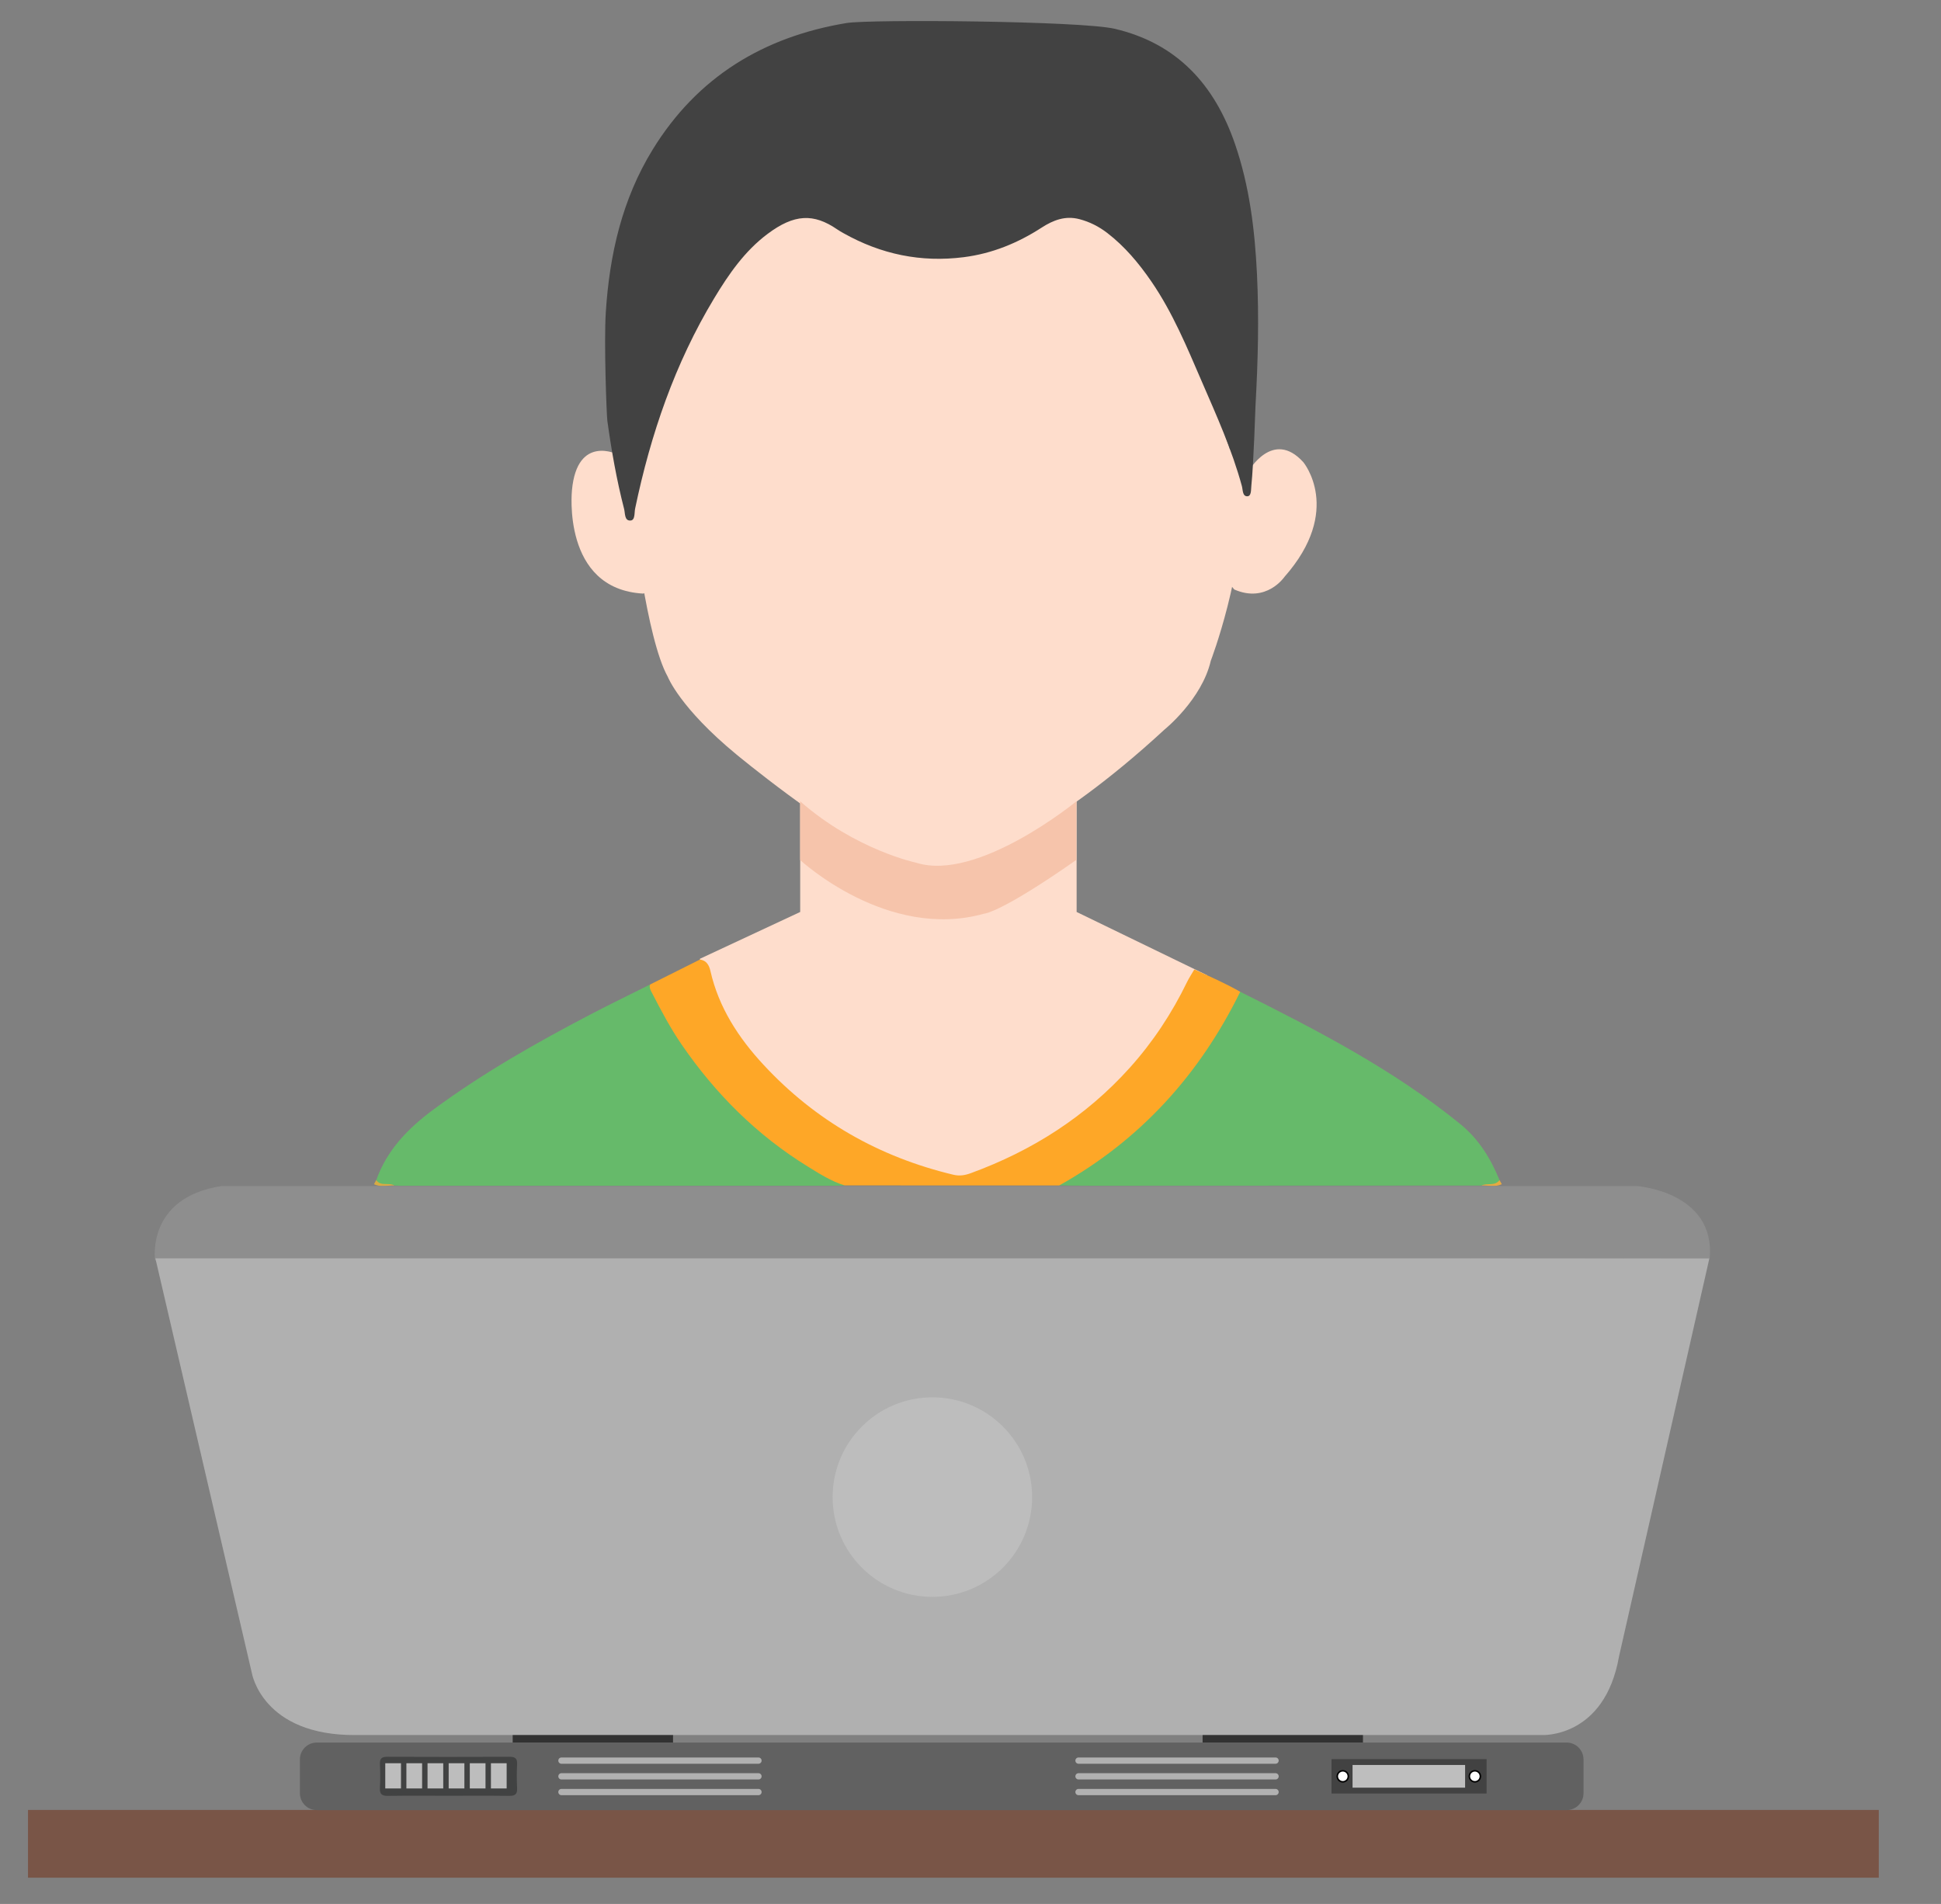 <?xml version="1.0" encoding="utf-8"?>
<!-- Generator: Adobe Illustrator 16.0.0, SVG Export Plug-In . SVG Version: 6.00 Build 0)  -->
<!DOCTYPE svg PUBLIC "-//W3C//DTD SVG 1.1//EN" "http://www.w3.org/Graphics/SVG/1.1/DTD/svg11.dtd">
<svg version="1.1" id="Layer_1" xmlns="http://www.w3.org/2000/svg" xmlns:xlink="http://www.w3.org/1999/xlink" x="0px" y="0px"
	 width="208px" height="204px" viewBox="0 0 208 204" enable-background="new 0 0 208 204" xml:space="preserve">
<rect x="0" y="0" width="208" height="204" fill="#808080" stroke="none"/>
<g>
	<path fill-rule="evenodd" clip-rule="evenodd" fill="#E7A941" d="M158.738,127.029c0.576-0.444,1.324-0.315,1.953-0.586
		c0.081,0.146,0.164,0.292,0.246,0.439C160.225,127.227,159.473,126.984,158.738,127.029z"/>
	<path fill-rule="evenodd" clip-rule="evenodd" fill="#D8AB43" d="M40.32,126.439c0.62,0.303,1.405,0.058,1.957,0.588
		c-0.734-0.035-1.486,0.21-2.2-0.144C40.158,126.735,40.239,126.588,40.32,126.439z"/>
	<g>
		<path fill-rule="evenodd" clip-rule="evenodd" fill="#66BA6A" d="M158.738,127.029c-13.921,0.006-27.842,0.013-41.764,0.017
			c-1.155,0.001-2.313-0.018-3.472-0.027c0.076-0.564,0.606-0.662,0.976-0.876c3.453-1.99,6.552-4.428,9.338-7.271
			c3.04-3.106,5.57-6.588,7.647-10.406c0.417-0.769,0.709-1.634,1.441-2.201c8.229,4.116,16.398,8.324,23.587,14.177
			c1.982,1.614,3.252,3.685,4.199,6.002C160.186,127.129,159.354,126.716,158.738,127.029z"/>
		<path fill-rule="evenodd" clip-rule="evenodd" fill="#66BA6A" d="M69.659,105.49c2.72,5.56,6.247,10.523,10.864,14.68
			c2.607,2.345,5.47,4.325,8.553,5.994c0.489,0.265,0.957,0.567,1.435,0.852c-0.198,0.011-0.396,0.029-0.593,0.029
			c-15.682,0.002-31.365,0.002-47.047,0.001c-0.198-0.001-0.396-0.013-0.594-0.019c-0.599-0.375-1.464,0.137-1.957-0.588
			c1.159-3.241,3.423-5.559,6.136-7.562c5.331-3.933,11.069-7.181,16.925-10.238C65.456,107.557,67.565,106.538,69.659,105.49z"/>
		<path fill-rule="evenodd" clip-rule="evenodd" fill="#FEDDCC" d="M67.853,55.409c0,0,1.401,12.988,3.707,17.104
			c0,0,1.284,3.327,7.384,8.347c0,0,9.515,7.88,15.527,10.624c0,0,5.443,2.875,10.025,0.555c0,0,8.158-2.656,20.286-13.863
			c0,0,4.006-3.218,4.968-7.377c0,0,3.657-9.522,3.393-18.147c0,0-4.758-18.547-13.221-26.719c0,0-4.553-5.415-9.631-1.211
			c0,0-9.34,5.938-19.146,0.276c0,0-5.021-4.787-10.799,1.343C80.345,26.339,71.53,35.738,67.853,55.409z"/>
		<path fill-rule="evenodd" clip-rule="evenodd" fill="#FEDDCC" d="M133.771,50.53c0,0,2.611-4.63,5.894-1.01
			c0,0,4.294,5.135-2.021,12.291c0,0-1.936,2.862-5.387,1.347c0,0-4.286-5.344-5.474-7.289c-0.885-1.451-2.362-4.872-1.936-6.517
			C125.176,48.099,134.53,46.49,133.771,50.53z"/>
		<path fill-rule="evenodd" clip-rule="evenodd" fill="#FEDDCC" d="M66.231,48.707c0,0-4.378-2.245-4.939,3.816
			c0,0-1.123,10.594,7.632,11.078l8.362-2.66l0.45-9.315l-5.949-2.133L66.231,48.707z"/>
		<path fill-rule="evenodd" clip-rule="evenodd" fill="#424242" d="M64.92,33.434c0.399-6.169,1.746-12.086,5.024-17.412
			C74.727,8.25,81.809,3.943,90.721,2.467c2.477-0.411,25.09-0.235,28.731,0.617c6.711,1.572,10.715,6.02,12.893,12.347
			c1.552,4.509,2.12,9.189,2.353,13.918c0.229,4.691,0.108,9.383-0.155,14.072c-0.017,0.296-0.197,6.22-0.449,8.647
			c-0.043,0.399,0.018,1.087-0.418,1.106c-0.542,0.025-0.483-0.684-0.595-1.096c-1.061-3.9-2.716-7.548-4.302-11.216
			c-1.587-3.668-3.103-7.357-5.401-10.708c-1.332-1.941-2.834-3.736-4.715-5.187c-0.905-0.697-1.899-1.2-2.998-1.487
			c-1.492-0.389-2.788,0.098-4.028,0.9c-2.557,1.655-5.306,2.786-8.358,3.176c-4.595,0.586-8.871-0.312-12.886-2.569
			c-0.231-0.13-0.462-0.261-0.679-0.41c-2.521-1.733-4.598-1.654-7.452,0.48c-2.458,1.837-4.169,4.317-5.727,6.899
			c-4.214,6.984-6.813,14.583-8.473,22.533c-0.097,0.461,0.015,1.25-0.492,1.284c-0.667,0.046-0.567-0.769-0.69-1.243
			c-0.802-3.108-1.356-6.265-1.795-9.441C65.004,44.511,64.707,36.735,64.92,33.434z"/>
		<path fill-rule="evenodd" clip-rule="evenodd" fill="#FEDDCC" d="M85.75,85.005v12.709l-10.74,5.012c0,0-1.254,14.23,20.406,21.21
			c0,0,2.774,1.79,7.965,2.507c0,0,15.484-3.579,24.254-18.615l1.702-3.343l-13.964-6.771V85.005
			C115.373,85.005,98.906,88.226,85.75,85.005z"/>
		<path fill-rule="evenodd" clip-rule="evenodd" fill="#FEA727" d="M132.905,106.265c-4.361,8.888-10.722,15.904-19.402,20.754
			c-7.663-0.001-15.328-0.002-22.992-0.004c-1.437-0.444-2.689-1.25-3.953-2.029c-5.458-3.365-9.893-7.798-13.51-13.063
			c-1.197-1.744-2.188-3.619-3.159-5.498c-0.148-0.288-0.338-0.578-0.23-0.935c1.78-0.892,3.561-1.783,5.341-2.674
			c0.726,0.08,1,0.647,1.129,1.218c0.891,3.924,3.015,7.168,5.688,10.051c5.561,5.999,12.379,9.881,20.337,11.782
			c0.692,0.164,1.27,0.058,1.907-0.176c6.563-2.404,12.298-6.052,16.992-11.268c2.487-2.765,4.52-5.841,6.145-9.188
			c0.229-0.472,0.524-0.909,0.788-1.362C129.647,104.628,131.316,105.36,132.905,106.265z"/>
		<path fill-rule="evenodd" clip-rule="evenodd" fill="#F6C4AB" d="M85.745,85.857v6.289c0,0,9.314,8.662,19.696,5.755
			c0,0,1.721-0.032,9.908-5.771v-6.272c0,0-10.561,8.662-17.146,6.585C98.204,92.443,91.678,91.078,85.745,85.857z"/>
	</g>
	<rect x="3" y="193.929" fill-rule="evenodd" clip-rule="evenodd" fill="#795547" width="198.333" height="7.258"/>
	<g>
		<g>
			<path fill-rule="evenodd" clip-rule="evenodd" fill="#616161" d="M169.691,192.137c0,1-0.813,1.812-1.813,1.812H33.949
				c-1,0-1.811-0.812-1.811-1.812v-3.62c0-0.999,0.811-1.81,1.811-1.81h133.93c1,0,1.813,0.811,1.813,1.81V192.137z"/>
			<g>
				<path fill-rule="evenodd" clip-rule="evenodd" fill="#414242" d="M48.01,192.408c-2.146,0-4.292-0.019-6.437,0.012
					c-0.632,0.009-0.898-0.168-0.862-0.836c0.047-0.855,0.043-1.718,0.001-2.573c-0.03-0.629,0.238-0.78,0.817-0.777
					c4.358,0.018,8.715,0.018,13.072,0c0.586-0.003,0.841,0.161,0.812,0.783c-0.041,0.857-0.046,1.718,0.001,2.574
					c0.038,0.674-0.243,0.837-0.868,0.829C52.368,192.391,50.189,192.408,48.01,192.408z"/>
				<rect x="41.286" y="188.924" fill-rule="evenodd" clip-rule="evenodd" fill="#BDBDBD" width="1.684" height="2.702"/>
				<rect x="43.55" y="188.924" fill-rule="evenodd" clip-rule="evenodd" fill="#BDBDBD" width="1.684" height="2.702"/>
				<rect x="45.815" y="188.924" fill-rule="evenodd" clip-rule="evenodd" fill="#BDBDBD" width="1.684" height="2.702"/>
				<rect x="48.08" y="188.924" fill-rule="evenodd" clip-rule="evenodd" fill="#BDBDBD" width="1.684" height="2.702"/>
				<rect x="50.344" y="188.924" fill-rule="evenodd" clip-rule="evenodd" fill="#BDBDBD" width="1.684" height="2.702"/>
				<rect x="52.609" y="188.924" fill-rule="evenodd" clip-rule="evenodd" fill="#BDBDBD" width="1.684" height="2.702"/>
			</g>
			<g>
				
					<line fill-rule="evenodd" clip-rule="evenodd" fill="none" stroke="#B1B1B1" stroke-width="0.673" stroke-linecap="round" stroke-linejoin="round" stroke-miterlimit="10" x1="60.165" y1="188.643" x2="81.278" y2="188.643"/>
				
					<line fill-rule="evenodd" clip-rule="evenodd" fill="none" stroke="#B1B1B1" stroke-width="0.673" stroke-linecap="round" stroke-linejoin="round" stroke-miterlimit="10" x1="60.165" y1="190.326" x2="81.278" y2="190.326"/>
				
					<line fill-rule="evenodd" clip-rule="evenodd" fill="none" stroke="#B1B1B1" stroke-width="0.673" stroke-linecap="round" stroke-linejoin="round" stroke-miterlimit="10" x1="60.165" y1="192.011" x2="81.278" y2="192.011"/>
			</g>
			<g>
				
					<line fill-rule="evenodd" clip-rule="evenodd" fill="none" stroke="#B1B1B1" stroke-width="0.673" stroke-linecap="round" stroke-linejoin="round" stroke-miterlimit="10" x1="115.575" y1="188.643" x2="136.689" y2="188.643"/>
				
					<line fill-rule="evenodd" clip-rule="evenodd" fill="none" stroke="#B1B1B1" stroke-width="0.673" stroke-linecap="round" stroke-linejoin="round" stroke-miterlimit="10" x1="115.575" y1="190.326" x2="136.689" y2="190.326"/>
				
					<line fill-rule="evenodd" clip-rule="evenodd" fill="none" stroke="#B1B1B1" stroke-width="0.673" stroke-linecap="round" stroke-linejoin="round" stroke-miterlimit="10" x1="115.575" y1="192.011" x2="136.689" y2="192.011"/>
			</g>
			<g>
				<rect x="142.688" y="188.485" fill-rule="evenodd" clip-rule="evenodd" fill="#424242" width="16.618" height="3.682"/>
				<rect x="144.942" y="189.109" fill-rule="evenodd" clip-rule="evenodd" fill="#BEBEBE" width="12.061" height="2.432"/>
				
					<circle fill-rule="evenodd" clip-rule="evenodd" fill="#FFFFFF" stroke="#000000" stroke-width="0.162" stroke-miterlimit="10" cx="158.049" cy="190.326" r="0.591"/>
				
					<circle fill-rule="evenodd" clip-rule="evenodd" fill="#FFFFFF" stroke="#000000" stroke-width="0.162" stroke-miterlimit="10" cx="143.896" cy="190.326" r="0.591"/>
			</g>
		</g>
		<g>
			<path fill-rule="evenodd" clip-rule="evenodd" fill="#8E8E8E" d="M16.623,135.054c0,0-1.025-6.729,7.129-7.977h151.623
				c0,0,8.465,0.58,7.842,7.753L16.623,135.054z"/>
			<path fill-rule="evenodd" clip-rule="evenodd" fill="#B0B0B0" d="M16.653,134.83l10.334,44.422c0,0,1.11,6.734,11.165,6.652
				h127.091c0,0,6.711,0.357,8.256-8.434l9.681-42.641H16.653z"/>
			<circle fill-rule="evenodd" clip-rule="evenodd" fill="#BDBDBD" cx="99.915" cy="160.408" r="10.69"/>
		</g>
		<g>
			<rect x="54.94" y="185.906" fill-rule="evenodd" clip-rule="evenodd" fill="#323232" width="17.184" height="0.801"/>
			<rect x="128.873" y="185.906" fill-rule="evenodd" clip-rule="evenodd" fill="#323232" width="17.183" height="0.801"/>
		</g>
	</g>
</g>
</svg>
